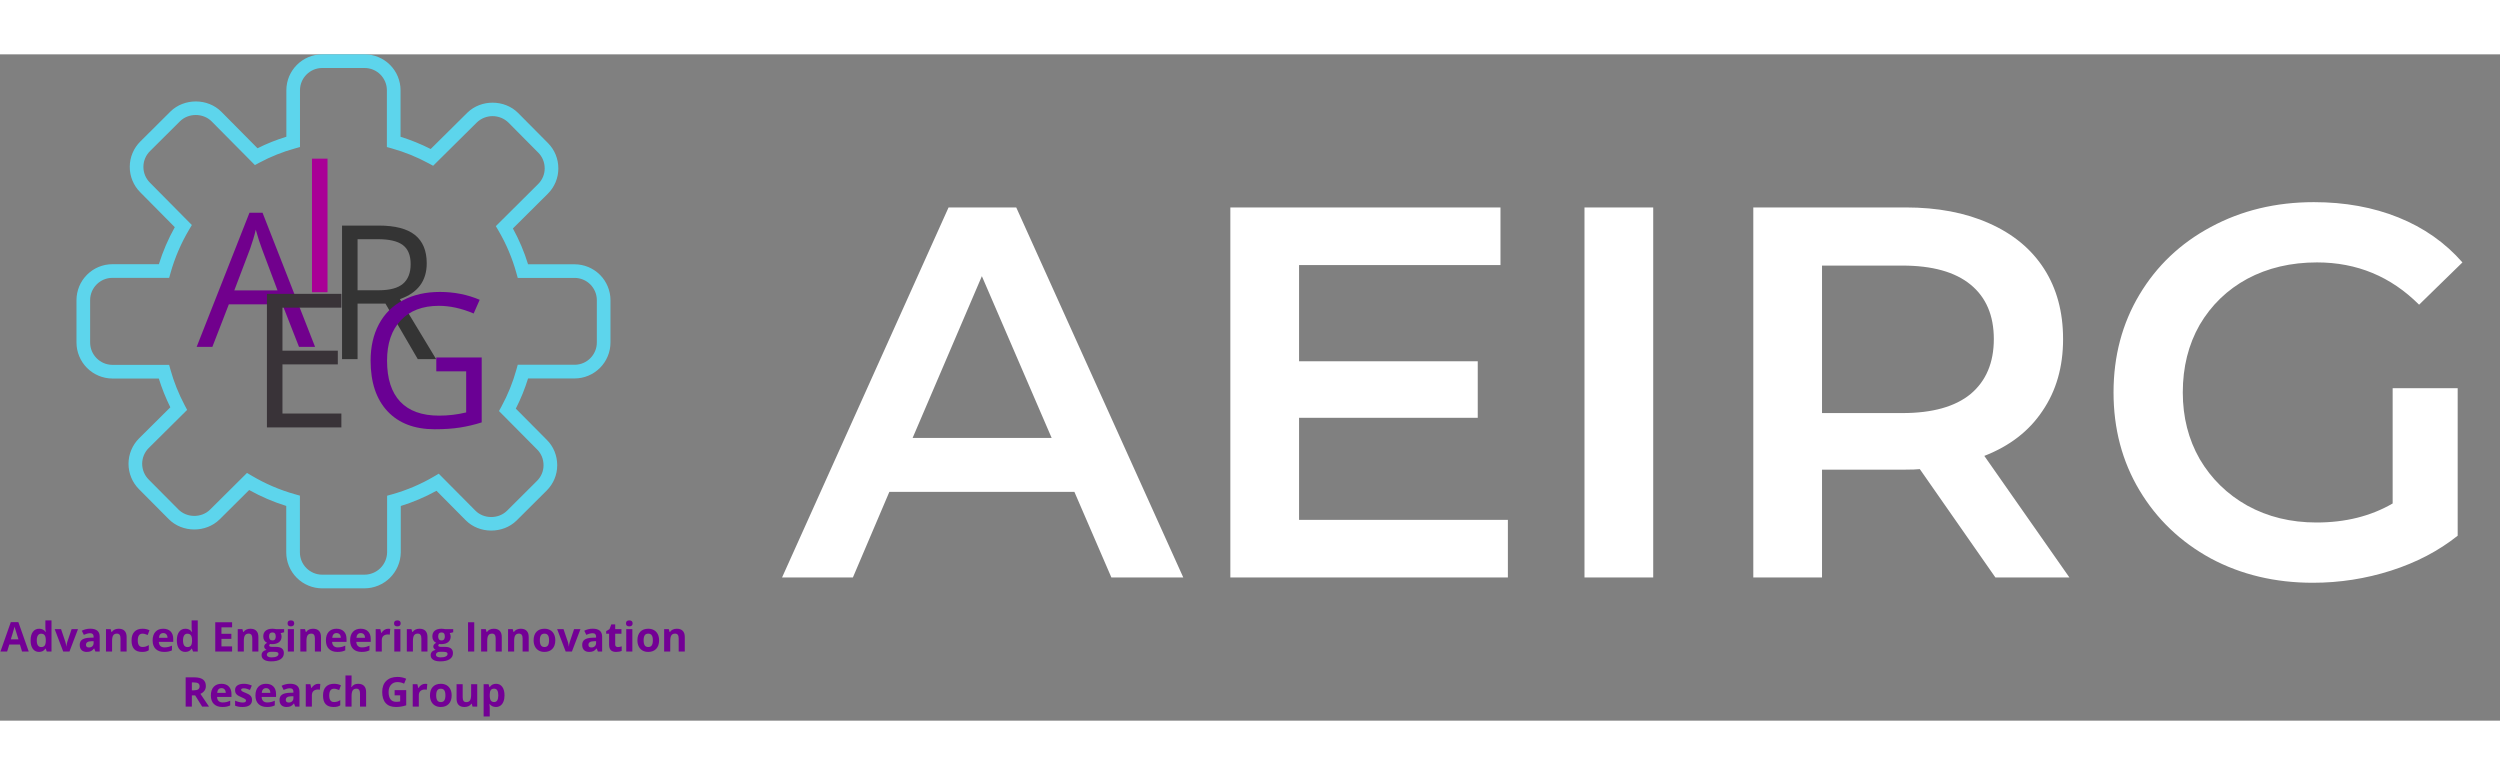 <svg width="200" height="62" viewBox="0 0 908 242" fill="none" xmlns="http://www.w3.org/2000/svg">
<rect x="0" y="0" width="908" height="242" fill="#808080" stroke="none"/>
<path d="M108.592 106.234L102.553 90.805H83.109L77.136 106.234H71.428L90.608 57.523H95.353L114.432 106.234H108.592ZM100.794 85.728L95.153 70.696C94.424 68.794 93.671 66.46 92.897 63.695C92.41 65.819 91.714 68.153 90.807 70.696L85.099 85.728H100.794Z" fill="#71008D"/>
<path d="M123.99 135.5H96.947V86.988H123.99V91.999H102.588V107.627H122.696V112.605H102.588V130.456H123.99V135.5Z" fill="#393338"/>
<path d="M113.316 86.393V37.881H118.957V86.393H113.316Z" fill="#A90096"/>
<path d="M129.87 90.524V110.698H124.229V62.187H137.535C143.486 62.187 147.877 63.326 150.708 65.604C153.562 67.883 154.989 71.312 154.989 75.891C154.989 82.306 151.737 86.642 145.233 88.898L158.406 110.698H151.737L139.99 90.524H129.87ZM129.87 85.679H137.601C141.583 85.679 144.503 84.894 146.361 83.323C148.22 81.731 149.149 79.353 149.149 76.189C149.149 72.982 148.197 70.67 146.295 69.254C144.415 67.838 141.384 67.131 137.203 67.131H129.87V85.679Z" fill="#343434"/>
<path d="M158.462 110.083H174.953V133.675C172.387 134.493 169.777 135.113 167.122 135.533C164.467 135.953 161.393 136.164 157.897 136.164C150.553 136.164 144.835 133.985 140.742 129.627C136.65 125.247 134.604 119.119 134.604 111.244C134.604 106.2 135.61 101.787 137.623 98.005C139.658 94.2 142.578 91.302 146.383 89.311C150.188 87.298 154.646 86.291 159.756 86.291C164.932 86.291 169.754 87.243 174.223 89.145L172.033 94.122C167.653 92.264 163.439 91.335 159.391 91.335C153.484 91.335 148.872 93.094 145.554 96.611C142.236 100.128 140.577 105.006 140.577 111.244C140.577 117.792 142.169 122.758 145.355 126.143C148.562 129.527 153.263 131.22 159.457 131.22C162.819 131.22 166.104 130.832 169.312 130.058V115.126H158.462V110.083Z" fill="#6A0094"/>
<path d="M132.404 193.948H117.027C113.568 193.947 110.25 192.574 107.802 190.129C105.353 187.685 103.974 184.369 103.966 180.909V164.019C99.289 162.562 94.775 160.625 90.497 158.237L79.768 168.903C74.755 173.823 66.263 173.776 61.323 168.845L50.453 157.903C48.021 155.447 46.663 152.126 46.675 148.669C46.688 145.212 48.071 141.902 50.52 139.463L61.866 128.193C60.197 124.825 58.796 121.33 57.677 117.741H40.818C37.358 117.725 34.046 116.34 31.603 113.89C29.16 111.439 27.785 108.121 27.778 104.66V89.273C27.781 85.813 29.155 82.495 31.6 80.048C34.044 77.601 37.36 76.223 40.818 76.218H57.703C59.157 71.546 61.094 67.04 63.483 62.771L50.912 50.071C49.7 48.854 48.741 47.409 48.092 45.819C47.443 44.23 47.116 42.526 47.13 40.809C47.136 39.096 47.481 37.402 48.146 35.823C48.812 34.245 49.783 32.815 51.005 31.615L61.913 20.757C66.91 15.852 75.459 15.904 80.362 20.819L93.528 34.109C96.866 32.44 100.377 31.031 104.007 29.919V13.045C104.007 5.849 109.86 0 117.048 0H132.446C135.902 0.006 139.215 1.382 141.659 3.827C144.103 6.272 145.477 9.587 145.481 13.045V29.94C149.248 31.108 152.909 32.593 156.425 34.381L169.716 21.211C174.728 16.285 183.241 16.358 188.16 21.273L199.01 32.21C201.446 34.647 202.791 37.929 202.791 41.446C202.791 43.16 202.451 44.858 201.789 46.44C201.127 48.022 200.158 49.456 198.937 50.66L186.287 63.235C188.556 67.378 190.403 71.741 191.791 76.249H208.691C212.147 76.254 215.461 77.631 217.904 80.076C220.348 82.521 221.722 85.836 221.726 89.293V104.655C221.725 108.115 220.352 111.433 217.908 113.881C215.464 116.329 212.15 117.708 208.691 117.715H191.791C190.629 121.49 189.14 125.157 187.341 128.673L198.603 140.016C201.034 142.422 202.379 145.709 202.379 149.252C202.379 152.727 201.008 155.994 198.525 158.456L187.618 169.32C182.605 174.241 174.04 174.147 169.178 169.247L158.532 158.514C154.375 160.799 150.03 162.652 145.559 164.034V180.935C145.501 184.393 144.092 187.691 141.633 190.123C139.174 192.556 135.862 193.928 132.404 193.948ZM89.71 152.028L91.363 153.004C96.296 155.937 101.592 158.211 107.116 159.766L108.926 160.272V180.899C108.926 185.355 112.562 188.981 117.027 188.981H132.404C134.553 188.969 136.613 188.118 138.143 186.609C139.674 185.1 140.555 183.053 140.599 180.904V160.304L142.409 159.797C147.766 158.296 152.905 156.105 157.698 153.28L159.351 152.305L172.689 165.746C175.699 168.783 181.014 168.835 184.128 165.782L195.025 154.924C196.563 153.4 197.414 151.381 197.414 149.242C197.414 147.035 196.589 145.005 195.092 143.523L181.233 129.555L182.114 127.937C184.462 123.617 186.282 119.114 187.534 114.564L188.04 112.743H208.691C213.146 112.743 216.771 109.111 216.771 104.644V89.283C216.771 84.827 213.146 81.195 208.691 81.195H188.045L187.539 79.379C186.047 74.011 183.868 68.859 181.056 64.049L180.085 62.39L195.437 47.128C196.981 45.594 197.831 43.569 197.831 41.43C197.831 39.238 197.001 37.203 195.494 35.701L184.644 24.764C183.11 23.278 181.059 22.444 178.923 22.438C176.787 22.433 174.732 23.255 173.19 24.733L157.317 40.465L155.7 39.593C151.46 37.292 146.976 35.474 142.331 34.172L140.515 33.666V13.045C140.515 8.589 136.89 4.957 132.435 4.957H117.037C112.583 4.957 108.957 8.583 108.957 13.045V33.66L107.142 34.167C102.604 35.424 98.259 37.167 94.216 39.338L92.584 40.214L76.836 24.32C73.805 21.294 68.48 21.247 65.387 24.289L54.49 35.137C53.731 35.88 53.128 36.766 52.715 37.744C52.302 38.722 52.088 39.773 52.085 40.835C52.076 41.901 52.279 42.957 52.682 43.943C53.085 44.93 53.68 45.826 54.433 46.58L69.68 61.988L68.704 63.632C65.772 68.559 63.499 73.85 61.944 79.369L61.438 81.18H40.818C36.364 81.18 32.738 84.811 32.738 89.273V104.66C32.738 109.121 36.364 112.763 40.829 112.779H61.428L61.933 114.595C63.144 118.957 64.881 123.298 67.108 127.509L67.969 129.132L54.02 142.975C52.503 144.485 51.646 146.535 51.637 148.676C51.628 150.817 52.468 152.875 53.974 154.397L64.839 165.334C67.906 168.386 73.18 168.417 76.288 165.365L89.71 152.028Z" fill="#5DD5EC"/>
<path d="M8.009 216.893L7.238 214.364H3.366L2.595 216.893H0.169L3.918 206.226H6.672L10.436 216.893H8.009ZM6.701 212.475C5.989 210.184 5.587 208.888 5.495 208.588C5.407 208.287 5.344 208.05 5.306 207.876C5.146 208.496 4.688 210.029 3.932 212.475H6.701ZM14.178 217.038C13.223 217.038 12.473 216.668 11.925 215.926C11.383 215.185 11.111 214.158 11.111 212.846C11.111 211.513 11.387 210.477 11.94 209.736C12.497 208.99 13.262 208.617 14.236 208.617C15.258 208.617 16.038 209.014 16.575 209.808H16.648C16.537 209.203 16.481 208.663 16.481 208.188V205.587H18.704V216.893H17.004L16.575 215.839H16.481C15.977 216.639 15.209 217.038 14.178 217.038ZM14.955 215.272C15.522 215.272 15.936 215.108 16.198 214.778C16.464 214.449 16.609 213.89 16.634 213.1V212.86C16.634 211.988 16.498 211.363 16.227 210.985C15.96 210.608 15.524 210.419 14.919 210.419C14.425 210.419 14.04 210.629 13.763 211.051C13.492 211.467 13.357 212.075 13.357 212.875C13.357 213.674 13.495 214.275 13.771 214.677C14.047 215.074 14.442 215.272 14.955 215.272ZM22.955 216.893L19.86 208.769H22.178L23.747 213.398C23.921 213.984 24.03 214.539 24.074 215.062H24.118C24.142 214.597 24.251 214.042 24.445 213.398L26.007 208.769H28.325L25.229 216.893H22.955ZM34.653 216.893L34.225 215.788H34.167C33.794 216.258 33.408 216.585 33.011 216.769C32.619 216.949 32.105 217.038 31.471 217.038C30.691 217.038 30.076 216.815 29.625 216.37C29.18 215.924 28.957 215.289 28.957 214.466C28.957 213.604 29.257 212.969 29.858 212.562C30.463 212.15 31.374 211.923 32.59 211.879L33.999 211.836V211.48C33.999 210.656 33.578 210.244 32.735 210.244C32.086 210.244 31.323 210.441 30.446 210.833L29.712 209.336C30.647 208.847 31.684 208.602 32.822 208.602C33.912 208.602 34.748 208.84 35.329 209.314C35.91 209.789 36.201 210.511 36.201 211.48V216.893H34.653ZM33.999 213.129L33.142 213.158C32.498 213.177 32.018 213.294 31.703 213.507C31.389 213.72 31.231 214.045 31.231 214.48C31.231 215.105 31.59 215.418 32.306 215.418C32.82 215.418 33.229 215.27 33.535 214.975C33.844 214.679 33.999 214.287 33.999 213.797V213.129ZM45.989 216.893H43.772V212.148C43.772 211.562 43.668 211.124 43.46 210.833C43.252 210.537 42.92 210.39 42.465 210.39C41.844 210.39 41.396 210.598 41.12 211.015C40.844 211.426 40.706 212.112 40.706 213.071V216.893H38.49V208.769H40.183L40.481 209.808H40.604C40.851 209.416 41.191 209.121 41.622 208.922C42.058 208.718 42.552 208.617 43.104 208.617C44.048 208.617 44.765 208.873 45.255 209.387C45.744 209.896 45.989 210.632 45.989 211.596V216.893ZM51.569 217.038C49.04 217.038 47.776 215.65 47.776 212.875C47.776 211.494 48.12 210.441 48.808 209.714C49.496 208.982 50.481 208.617 51.765 208.617C52.705 208.617 53.548 208.801 54.294 209.169L53.64 210.884C53.291 210.743 52.966 210.629 52.666 210.542C52.366 210.45 52.065 210.404 51.765 210.404C50.612 210.404 50.036 211.223 50.036 212.86C50.036 214.449 50.612 215.243 51.765 215.243C52.191 215.243 52.586 215.188 52.949 215.076C53.313 214.96 53.676 214.781 54.039 214.539V216.435C53.681 216.663 53.318 216.82 52.949 216.907C52.586 216.995 52.126 217.038 51.569 217.038ZM59.293 210.193C58.823 210.193 58.455 210.344 58.188 210.644C57.922 210.939 57.769 211.361 57.73 211.908H60.84C60.831 211.361 60.688 210.939 60.412 210.644C60.136 210.344 59.763 210.193 59.293 210.193ZM59.605 217.038C58.297 217.038 57.275 216.677 56.539 215.955C55.803 215.234 55.434 214.212 55.434 212.889C55.434 211.528 55.773 210.477 56.452 209.736C57.135 208.99 58.077 208.617 59.278 208.617C60.426 208.617 61.32 208.944 61.959 209.598C62.599 210.252 62.919 211.155 62.919 212.308V213.383H57.68C57.704 214.013 57.89 214.505 58.239 214.858C58.588 215.212 59.077 215.389 59.707 215.389C60.196 215.389 60.659 215.338 61.095 215.236C61.531 215.134 61.986 214.972 62.461 214.749V216.464C62.073 216.658 61.659 216.801 61.218 216.893C60.778 216.99 60.24 217.038 59.605 217.038ZM67.293 217.038C66.338 217.038 65.588 216.668 65.04 215.926C64.498 215.185 64.226 214.158 64.226 212.846C64.226 211.513 64.502 210.477 65.055 209.736C65.612 208.99 66.377 208.617 67.351 208.617C68.373 208.617 69.153 209.014 69.691 209.808H69.763C69.652 209.203 69.596 208.663 69.596 208.188V205.587H71.82V216.893H70.119L69.691 215.839H69.596C69.092 216.639 68.325 217.038 67.293 217.038ZM68.07 215.272C68.637 215.272 69.051 215.108 69.313 214.778C69.579 214.449 69.724 213.89 69.749 213.1V212.86C69.749 211.988 69.613 211.363 69.342 210.985C69.075 210.608 68.639 210.419 68.034 210.419C67.54 210.419 67.155 210.629 66.879 211.051C66.607 211.467 66.472 212.075 66.472 212.875C66.472 213.674 66.61 214.275 66.886 214.677C67.162 215.074 67.557 215.272 68.07 215.272ZM84.295 216.893H78.177V206.27H84.295V208.115H80.43V210.448H84.026V212.293H80.43V215.033H84.295V216.893ZM93.843 216.893H91.627V212.148C91.627 211.562 91.523 211.124 91.314 210.833C91.106 210.537 90.774 210.39 90.319 210.39C89.699 210.39 89.251 210.598 88.975 211.015C88.699 211.426 88.561 212.112 88.561 213.071V216.893H86.344V208.769H88.037L88.335 209.808H88.459C88.706 209.416 89.045 209.121 89.476 208.922C89.912 208.718 90.406 208.617 90.958 208.617C91.903 208.617 92.62 208.873 93.109 209.387C93.598 209.896 93.843 210.632 93.843 211.596V216.893ZM103.194 208.769V209.896L101.923 210.223C102.155 210.586 102.272 210.993 102.272 211.443C102.272 212.315 101.966 212.996 101.356 213.485C100.751 213.969 99.908 214.212 98.828 214.212L98.428 214.19L98.101 214.154C97.873 214.328 97.759 214.522 97.759 214.735C97.759 215.055 98.166 215.214 98.98 215.214H100.361C101.252 215.214 101.93 215.406 102.395 215.788C102.865 216.171 103.1 216.733 103.1 217.474C103.1 218.424 102.703 219.16 101.908 219.683C101.119 220.206 99.983 220.468 98.501 220.468C97.367 220.468 96.5 220.269 95.899 219.872C95.303 219.48 95.006 218.927 95.006 218.215C95.006 217.726 95.158 217.317 95.463 216.987C95.769 216.658 96.217 216.423 96.808 216.282C96.58 216.186 96.381 216.028 96.212 215.81C96.042 215.587 95.957 215.352 95.957 215.105C95.957 214.795 96.047 214.539 96.226 214.335C96.406 214.127 96.665 213.923 97.004 213.725C96.578 213.541 96.238 213.245 95.987 212.838C95.74 212.431 95.616 211.952 95.616 211.4C95.616 210.513 95.904 209.828 96.481 209.343C97.057 208.859 97.88 208.617 98.951 208.617C99.179 208.617 99.448 208.639 99.758 208.682C100.072 208.721 100.273 208.75 100.361 208.769H103.194ZM96.924 218.041C96.924 218.346 97.069 218.586 97.36 218.76C97.655 218.935 98.067 219.022 98.595 219.022C99.389 219.022 100.012 218.913 100.462 218.695C100.913 218.477 101.138 218.179 101.138 217.801C101.138 217.496 101.005 217.285 100.739 217.169C100.472 217.053 100.06 216.995 99.503 216.995H98.355C97.948 216.995 97.607 217.089 97.331 217.278C97.059 217.472 96.924 217.726 96.924 218.041ZM97.73 211.429C97.73 211.87 97.83 212.218 98.028 212.475C98.232 212.732 98.539 212.86 98.951 212.86C99.368 212.86 99.673 212.732 99.867 212.475C100.06 212.218 100.157 211.87 100.157 211.429C100.157 210.45 99.755 209.961 98.951 209.961C98.137 209.961 97.73 210.45 97.73 211.429ZM104.444 206.669C104.444 205.948 104.846 205.587 105.65 205.587C106.455 205.587 106.857 205.948 106.857 206.669C106.857 207.013 106.755 207.282 106.551 207.476C106.353 207.665 106.052 207.759 105.65 207.759C104.846 207.759 104.444 207.396 104.444 206.669ZM106.755 216.893H104.539V208.769H106.755V216.893ZM116.586 216.893H114.37V212.148C114.37 211.562 114.266 211.124 114.057 210.833C113.849 210.537 113.517 210.39 113.062 210.39C112.442 210.39 111.994 210.598 111.718 211.015C111.441 211.426 111.303 212.112 111.303 213.071V216.893H109.087V208.769H110.78L111.078 209.808H111.202C111.449 209.416 111.788 209.121 112.219 208.922C112.655 208.718 113.149 208.617 113.701 208.617C114.646 208.617 115.363 208.873 115.852 209.387C116.341 209.896 116.586 210.632 116.586 211.596V216.893ZM122.232 210.193C121.762 210.193 121.394 210.344 121.127 210.644C120.861 210.939 120.708 211.361 120.669 211.908H123.779C123.77 211.361 123.627 210.939 123.351 210.644C123.074 210.344 122.701 210.193 122.232 210.193ZM122.544 217.038C121.236 217.038 120.214 216.677 119.478 215.955C118.741 215.234 118.373 214.212 118.373 212.889C118.373 211.528 118.712 210.477 119.391 209.736C120.074 208.99 121.016 208.617 122.217 208.617C123.365 208.617 124.259 208.944 124.898 209.598C125.538 210.252 125.857 211.155 125.857 212.308V213.383H120.619C120.643 214.013 120.829 214.505 121.178 214.858C121.527 215.212 122.016 215.389 122.646 215.389C123.135 215.389 123.598 215.338 124.034 215.236C124.47 215.134 124.925 214.972 125.4 214.749V216.464C125.012 216.658 124.598 216.801 124.157 216.893C123.716 216.99 123.179 217.038 122.544 217.038ZM131.024 210.193C130.554 210.193 130.186 210.344 129.919 210.644C129.653 210.939 129.5 211.361 129.461 211.908H132.571C132.562 211.361 132.419 210.939 132.143 210.644C131.866 210.344 131.493 210.193 131.024 210.193ZM131.336 217.038C130.028 217.038 129.006 216.677 128.27 215.955C127.533 215.234 127.165 214.212 127.165 212.889C127.165 211.528 127.504 210.477 128.183 209.736C128.866 208.99 129.808 208.617 131.009 208.617C132.157 208.617 133.051 208.944 133.69 209.598C134.33 210.252 134.649 211.155 134.649 212.308V213.383H129.411C129.435 214.013 129.621 214.505 129.97 214.858C130.319 215.212 130.808 215.389 131.438 215.389C131.927 215.389 132.39 215.338 132.826 215.236C133.262 215.134 133.717 214.972 134.192 214.749V216.464C133.804 216.658 133.39 216.801 132.949 216.893C132.508 216.99 131.971 217.038 131.336 217.038ZM140.985 208.617C141.286 208.617 141.535 208.639 141.734 208.682L141.567 210.76C141.387 210.712 141.169 210.688 140.913 210.688C140.206 210.688 139.653 210.869 139.256 211.233C138.864 211.596 138.668 212.104 138.668 212.758V216.893H136.451V208.769H138.13L138.457 210.135H138.566C138.818 209.68 139.157 209.314 139.583 209.038C140.014 208.757 140.482 208.617 140.985 208.617ZM143.114 206.669C143.114 205.948 143.516 205.587 144.321 205.587C145.125 205.587 145.527 205.948 145.527 206.669C145.527 207.013 145.425 207.282 145.222 207.476C145.023 207.665 144.723 207.759 144.321 207.759C143.516 207.759 143.114 207.396 143.114 206.669ZM145.425 216.893H143.209V208.769H145.425V216.893ZM155.256 216.893H153.04V212.148C153.04 211.562 152.936 211.124 152.727 210.833C152.519 210.537 152.187 210.39 151.732 210.39C151.112 210.39 150.664 210.598 150.388 211.015C150.112 211.426 149.974 212.112 149.974 213.071V216.893H147.757V208.769H149.45L149.748 209.808H149.872C150.119 209.416 150.458 209.121 150.889 208.922C151.325 208.718 151.819 208.617 152.371 208.617C153.316 208.617 154.033 208.873 154.522 209.387C155.011 209.896 155.256 210.632 155.256 211.596V216.893ZM164.607 208.769V209.896L163.336 210.223C163.568 210.586 163.685 210.993 163.685 211.443C163.685 212.315 163.379 212.996 162.769 213.485C162.164 213.969 161.321 214.212 160.241 214.212L159.841 214.19L159.514 214.154C159.286 214.328 159.172 214.522 159.172 214.735C159.172 215.055 159.579 215.214 160.393 215.214H161.774C162.665 215.214 163.343 215.406 163.808 215.788C164.278 216.171 164.513 216.733 164.513 217.474C164.513 218.424 164.116 219.16 163.321 219.683C162.532 220.206 161.396 220.468 159.914 220.468C158.78 220.468 157.913 220.269 157.312 219.872C156.716 219.48 156.419 218.927 156.419 218.215C156.419 217.726 156.571 217.317 156.876 216.987C157.182 216.658 157.63 216.423 158.221 216.282C157.993 216.186 157.794 216.028 157.625 215.81C157.455 215.587 157.37 215.352 157.37 215.105C157.37 214.795 157.46 214.539 157.639 214.335C157.818 214.127 158.078 213.923 158.417 213.725C157.99 213.541 157.651 213.245 157.399 212.838C157.152 212.431 157.029 211.952 157.029 211.4C157.029 210.513 157.317 209.828 157.894 209.343C158.47 208.859 159.294 208.617 160.364 208.617C160.592 208.617 160.861 208.639 161.171 208.682C161.485 208.721 161.686 208.75 161.774 208.769H164.607ZM158.337 218.041C158.337 218.346 158.482 218.586 158.773 218.76C159.068 218.935 159.48 219.022 160.008 219.022C160.802 219.022 161.425 218.913 161.875 218.695C162.326 218.477 162.551 218.179 162.551 217.801C162.551 217.496 162.418 217.285 162.152 217.169C161.885 217.053 161.473 216.995 160.916 216.995H159.768C159.361 216.995 159.02 217.089 158.744 217.278C158.472 217.472 158.337 217.726 158.337 218.041ZM159.143 211.429C159.143 211.87 159.243 212.218 159.441 212.475C159.645 212.732 159.952 212.86 160.364 212.86C160.781 212.86 161.086 212.732 161.28 212.475C161.473 212.218 161.57 211.87 161.57 211.429C161.57 210.45 161.168 209.961 160.364 209.961C159.55 209.961 159.143 210.45 159.143 211.429ZM169.992 216.893V206.27H172.244V216.893H169.992ZM182.242 216.893H180.026V212.148C180.026 211.562 179.922 211.124 179.714 210.833C179.505 210.537 179.174 210.39 178.718 210.39C178.098 210.39 177.65 210.598 177.374 211.015C177.098 211.426 176.96 212.112 176.96 213.071V216.893H174.744V208.769H176.437L176.735 209.808H176.858C177.105 209.416 177.444 209.121 177.875 208.922C178.311 208.718 178.805 208.617 179.358 208.617C180.302 208.617 181.019 208.873 181.508 209.387C181.998 209.896 182.242 210.632 182.242 211.596V216.893ZM192.022 216.893H189.806V212.148C189.806 211.562 189.702 211.124 189.494 210.833C189.286 210.537 188.954 210.39 188.498 210.39C187.878 210.39 187.43 210.598 187.154 211.015C186.878 211.426 186.74 212.112 186.74 213.071V216.893H184.524V208.769H186.217L186.515 209.808H186.638C186.885 209.416 187.224 209.121 187.655 208.922C188.091 208.718 188.586 208.617 189.138 208.617C190.082 208.617 190.799 208.873 191.289 209.387C191.778 209.896 192.022 210.632 192.022 211.596V216.893ZM196.07 212.817C196.07 213.621 196.2 214.229 196.462 214.64C196.728 215.052 197.16 215.258 197.755 215.258C198.346 215.258 198.77 215.055 199.027 214.648C199.289 214.236 199.419 213.626 199.419 212.817C199.419 212.012 199.289 211.409 199.027 211.007C198.765 210.605 198.337 210.404 197.741 210.404C197.15 210.404 196.724 210.605 196.462 211.007C196.2 211.405 196.07 212.008 196.07 212.817ZM201.686 212.817C201.686 214.139 201.338 215.173 200.64 215.919C199.942 216.665 198.971 217.038 197.726 217.038C196.946 217.038 196.259 216.869 195.663 216.53C195.067 216.186 194.609 215.694 194.289 215.055C193.97 214.415 193.81 213.669 193.81 212.817C193.81 211.489 194.156 210.457 194.849 209.721C195.542 208.985 196.515 208.617 197.77 208.617C198.55 208.617 199.238 208.786 199.833 209.125C200.429 209.464 200.887 209.951 201.207 210.586C201.526 211.22 201.686 211.964 201.686 212.817ZM205.45 216.893L202.355 208.769H204.673L206.242 213.398C206.417 213.984 206.526 214.539 206.569 215.062H206.613C206.637 214.597 206.746 214.042 206.94 213.398L208.502 208.769H210.82L207.724 216.893H205.45ZM217.149 216.893L216.72 215.788H216.662C216.289 216.258 215.904 216.585 215.506 216.769C215.114 216.949 214.601 217.038 213.966 217.038C213.186 217.038 212.571 216.815 212.12 216.37C211.675 215.924 211.452 215.289 211.452 214.466C211.452 213.604 211.752 212.969 212.353 212.562C212.958 212.15 213.869 211.923 215.085 211.879L216.495 211.836V211.48C216.495 210.656 216.073 210.244 215.23 210.244C214.581 210.244 213.818 210.441 212.941 210.833L212.208 209.336C213.143 208.847 214.179 208.602 215.318 208.602C216.407 208.602 217.243 208.84 217.824 209.314C218.406 209.789 218.696 210.511 218.696 211.48V216.893H217.149ZM216.495 213.129L215.637 213.158C214.993 213.177 214.513 213.294 214.199 213.507C213.884 213.72 213.726 214.045 213.726 214.48C213.726 215.105 214.085 215.418 214.802 215.418C215.315 215.418 215.724 215.27 216.03 214.975C216.34 214.679 216.495 214.287 216.495 213.797V213.129ZM224.407 215.272C224.795 215.272 225.26 215.188 225.802 215.018V216.668C225.25 216.915 224.572 217.038 223.768 217.038C222.882 217.038 222.235 216.815 221.828 216.37C221.426 215.919 221.225 215.246 221.225 214.35V210.433H220.164V209.496L221.385 208.755L222.024 207.04H223.441V208.769H225.715V210.433H223.441V214.35C223.441 214.665 223.528 214.897 223.703 215.047C223.882 215.197 224.117 215.272 224.407 215.272ZM227.357 206.669C227.357 205.948 227.759 205.587 228.564 205.587C229.368 205.587 229.77 205.948 229.77 206.669C229.77 207.013 229.668 207.282 229.465 207.476C229.266 207.665 228.966 207.759 228.564 207.759C227.759 207.759 227.357 207.396 227.357 206.669ZM229.668 216.893H227.452V208.769H229.668V216.893ZM233.766 212.817C233.766 213.621 233.897 214.229 234.158 214.64C234.425 215.052 234.856 215.258 235.452 215.258C236.043 215.258 236.467 215.055 236.723 214.648C236.985 214.236 237.116 213.626 237.116 212.817C237.116 212.012 236.985 211.409 236.723 211.007C236.462 210.605 236.033 210.404 235.437 210.404C234.846 210.404 234.42 210.605 234.158 211.007C233.897 211.405 233.766 212.008 233.766 212.817ZM239.383 212.817C239.383 214.139 239.034 215.173 238.336 215.919C237.639 216.665 236.668 217.038 235.423 217.038C234.643 217.038 233.955 216.869 233.359 216.53C232.763 216.186 232.306 215.694 231.986 215.055C231.666 214.415 231.506 213.669 231.506 212.817C231.506 211.489 231.853 210.457 232.545 209.721C233.238 208.985 234.212 208.617 235.466 208.617C236.246 208.617 236.934 208.786 237.53 209.125C238.126 209.464 238.584 209.951 238.903 210.586C239.223 211.22 239.383 211.964 239.383 212.817ZM248.712 216.893H246.496V212.148C246.496 211.562 246.392 211.124 246.184 210.833C245.976 210.537 245.644 210.39 245.188 210.39C244.568 210.39 244.12 210.598 243.844 211.015C243.568 211.426 243.43 212.112 243.43 213.071V216.893H241.214V208.769H242.907L243.205 209.808H243.328C243.575 209.416 243.914 209.121 244.346 208.922C244.781 208.718 245.276 208.617 245.828 208.617C246.772 208.617 247.489 208.873 247.979 209.387C248.468 209.896 248.712 210.632 248.712 211.596V216.893ZM69.683 230.985H70.41C71.122 230.985 71.647 230.867 71.987 230.629C72.326 230.392 72.495 230.019 72.495 229.51C72.495 229.007 72.321 228.648 71.972 228.435C71.628 228.222 71.093 228.115 70.366 228.115H69.683V230.985ZM69.683 232.817V236.893H67.431V226.27H70.526C71.97 226.27 73.038 226.534 73.731 227.062C74.423 227.585 74.769 228.382 74.769 229.452C74.769 230.077 74.598 230.634 74.254 231.124C73.91 231.608 73.423 231.988 72.793 232.264C74.392 234.652 75.433 236.195 75.918 236.893H73.418L70.882 232.817H69.683ZM80.444 230.193C79.975 230.193 79.606 230.344 79.34 230.644C79.073 230.939 78.921 231.361 78.882 231.908H81.992C81.982 231.361 81.839 230.939 81.563 230.644C81.287 230.344 80.914 230.193 80.444 230.193ZM80.757 237.038C79.449 237.038 78.427 236.677 77.691 235.955C76.954 235.234 76.586 234.212 76.586 232.889C76.586 231.528 76.925 230.477 77.603 229.736C78.286 228.99 79.228 228.617 80.43 228.617C81.578 228.617 82.472 228.944 83.111 229.598C83.75 230.252 84.07 231.155 84.07 232.308V233.383H78.831C78.856 234.013 79.042 234.505 79.391 234.858C79.74 235.212 80.229 235.389 80.859 235.389C81.348 235.389 81.81 235.338 82.246 235.236C82.682 235.134 83.138 234.972 83.612 234.749V236.464C83.225 236.658 82.811 236.801 82.37 236.893C81.929 236.99 81.391 237.038 80.757 237.038ZM91.54 234.48C91.54 235.314 91.249 235.948 90.668 236.384C90.091 236.82 89.227 237.038 88.074 237.038C87.483 237.038 86.979 236.997 86.562 236.915C86.146 236.837 85.756 236.721 85.392 236.566V234.735C85.804 234.929 86.267 235.091 86.78 235.222C87.299 235.352 87.754 235.418 88.146 235.418C88.951 235.418 89.353 235.185 89.353 234.72C89.353 234.546 89.299 234.405 89.193 234.299C89.086 234.187 88.902 234.064 88.641 233.928C88.379 233.788 88.03 233.626 87.594 233.441C86.969 233.18 86.509 232.938 86.214 232.715C85.923 232.492 85.71 232.238 85.574 231.952C85.443 231.661 85.378 231.305 85.378 230.884C85.378 230.162 85.656 229.605 86.214 229.213C86.775 228.815 87.57 228.617 88.597 228.617C89.575 228.617 90.527 228.83 91.453 229.256L90.784 230.855C90.377 230.68 89.997 230.537 89.643 230.426C89.29 230.315 88.929 230.259 88.561 230.259C87.907 230.259 87.58 230.436 87.58 230.789C87.58 230.988 87.684 231.16 87.892 231.305C88.105 231.451 88.568 231.666 89.28 231.952C89.915 232.209 90.379 232.448 90.675 232.671C90.971 232.894 91.189 233.151 91.329 233.441C91.469 233.732 91.54 234.078 91.54 234.48ZM96.633 230.193C96.163 230.193 95.795 230.344 95.529 230.644C95.262 230.939 95.11 231.361 95.071 231.908H98.181C98.171 231.361 98.028 230.939 97.752 230.644C97.476 230.344 97.103 230.193 96.633 230.193ZM96.946 237.038C95.638 237.038 94.616 236.677 93.879 235.955C93.143 235.234 92.775 234.212 92.775 232.889C92.775 231.528 93.114 230.477 93.792 229.736C94.475 228.99 95.417 228.617 96.619 228.617C97.767 228.617 98.66 228.944 99.3 229.598C99.939 230.252 100.259 231.155 100.259 232.308V233.383H95.02C95.044 234.013 95.231 234.505 95.58 234.858C95.928 235.212 96.418 235.389 97.047 235.389C97.537 235.389 97.999 235.338 98.435 235.236C98.871 235.134 99.326 234.972 99.801 234.749V236.464C99.414 236.658 98.999 236.801 98.559 236.893C98.118 236.99 97.58 237.038 96.946 237.038ZM107.22 236.893L106.791 235.788H106.733C106.36 236.258 105.975 236.585 105.578 236.769C105.185 236.949 104.672 237.038 104.037 237.038C103.257 237.038 102.642 236.815 102.192 236.37C101.746 235.924 101.523 235.289 101.523 234.466C101.523 233.604 101.824 232.969 102.424 232.562C103.03 232.15 103.94 231.923 105.156 231.879L106.566 231.836V231.48C106.566 230.656 106.145 230.244 105.302 230.244C104.653 230.244 103.89 230.441 103.013 230.833L102.279 229.336C103.214 228.847 104.25 228.602 105.389 228.602C106.479 228.602 107.314 228.84 107.896 229.314C108.477 229.789 108.768 230.511 108.768 231.48V236.893H107.22ZM106.566 233.129L105.709 233.158C105.064 233.177 104.585 233.294 104.27 233.507C103.955 233.72 103.798 234.045 103.798 234.48C103.798 235.105 104.156 235.418 104.873 235.418C105.386 235.418 105.796 235.27 106.101 234.975C106.411 234.679 106.566 234.287 106.566 233.797V233.129ZM115.59 228.617C115.891 228.617 116.14 228.639 116.339 228.682L116.172 230.76C115.992 230.712 115.774 230.688 115.518 230.688C114.811 230.688 114.258 230.869 113.861 231.233C113.469 231.596 113.273 232.104 113.273 232.758V236.893H111.056V228.769H112.735L113.062 230.135H113.171C113.423 229.68 113.762 229.314 114.188 229.038C114.619 228.757 115.087 228.617 115.59 228.617ZM121.113 237.038C118.584 237.038 117.32 235.65 117.32 232.875C117.32 231.494 117.664 230.441 118.352 229.714C119.039 228.982 120.025 228.617 121.309 228.617C122.249 228.617 123.091 228.801 123.837 229.169L123.183 230.884C122.835 230.743 122.51 230.629 122.21 230.542C121.909 230.45 121.609 230.404 121.309 230.404C120.156 230.404 119.58 231.223 119.58 232.86C119.58 234.449 120.156 235.243 121.309 235.243C121.735 235.243 122.13 235.188 122.493 235.076C122.857 234.96 123.22 234.781 123.583 234.539V236.435C123.225 236.663 122.861 236.82 122.493 236.907C122.13 236.995 121.67 237.038 121.113 237.038ZM132.971 236.893H130.755V232.148C130.755 230.976 130.319 230.39 129.447 230.39C128.827 230.39 128.379 230.6 128.103 231.022C127.827 231.443 127.688 232.126 127.688 233.071V236.893H125.472V225.587H127.688V227.89C127.688 228.069 127.672 228.491 127.638 229.154L127.587 229.808H127.703C128.197 229.014 128.982 228.617 130.057 228.617C131.011 228.617 131.736 228.873 132.23 229.387C132.724 229.9 132.971 230.637 132.971 231.596V236.893ZM143.325 230.927H147.539V236.435C146.856 236.658 146.212 236.813 145.607 236.9C145.006 236.992 144.391 237.038 143.761 237.038C142.158 237.038 140.932 236.568 140.084 235.629C139.242 234.684 138.82 233.33 138.82 231.567C138.82 229.852 139.309 228.515 140.288 227.556C141.271 226.597 142.632 226.117 144.371 226.117C145.461 226.117 146.512 226.335 147.525 226.771L146.776 228.573C146.001 228.186 145.195 227.992 144.357 227.992C143.383 227.992 142.603 228.319 142.017 228.973C141.431 229.627 141.138 230.506 141.138 231.61C141.138 232.763 141.373 233.645 141.843 234.255C142.318 234.861 143.005 235.163 143.906 235.163C144.376 235.163 144.853 235.115 145.338 235.018V232.802H143.325V230.927ZM154.435 228.617C154.735 228.617 154.985 228.639 155.183 228.682L155.016 230.76C154.837 230.712 154.619 230.688 154.362 230.688C153.655 230.688 153.103 230.869 152.706 231.233C152.313 231.596 152.117 232.104 152.117 232.758V236.893H149.901V228.769H151.579L151.906 230.135H152.015C152.267 229.68 152.606 229.314 153.033 229.038C153.464 228.757 153.931 228.617 154.435 228.617ZM158.424 232.817C158.424 233.621 158.555 234.229 158.816 234.64C159.083 235.052 159.514 235.258 160.11 235.258C160.701 235.258 161.125 235.055 161.381 234.648C161.643 234.236 161.774 233.626 161.774 232.817C161.774 232.012 161.643 231.409 161.381 231.007C161.12 230.605 160.691 230.404 160.095 230.404C159.504 230.404 159.078 230.605 158.816 231.007C158.555 231.405 158.424 232.008 158.424 232.817ZM164.041 232.817C164.041 234.139 163.692 235.173 162.994 235.919C162.297 236.665 161.326 237.038 160.081 237.038C159.301 237.038 158.613 236.869 158.017 236.53C157.421 236.186 156.964 235.694 156.644 235.055C156.324 234.415 156.164 233.669 156.164 232.817C156.164 231.489 156.511 230.457 157.203 229.721C157.896 228.985 158.87 228.617 160.124 228.617C160.904 228.617 161.592 228.786 162.188 229.125C162.784 229.464 163.241 229.951 163.561 230.586C163.881 231.22 164.041 231.964 164.041 232.817ZM171.627 236.893L171.329 235.854H171.212C170.975 236.232 170.638 236.525 170.202 236.733C169.766 236.936 169.27 237.038 168.713 237.038C167.759 237.038 167.039 236.784 166.555 236.275C166.07 235.762 165.828 235.025 165.828 234.066V228.769H168.044V233.514C168.044 234.1 168.148 234.541 168.357 234.837C168.565 235.127 168.897 235.272 169.352 235.272C169.972 235.272 170.42 235.067 170.696 234.655C170.973 234.238 171.111 233.55 171.111 232.591V228.769H173.327V236.893H171.627ZM180.113 237.038C179.159 237.038 178.411 236.692 177.868 235.999H177.752C177.829 236.677 177.868 237.07 177.868 237.176V240.468H175.652V228.769H177.454L177.766 229.823H177.868C178.386 229.019 179.154 228.617 180.171 228.617C181.131 228.617 181.881 228.987 182.424 229.728C182.966 230.47 183.238 231.499 183.238 232.817C183.238 233.684 183.109 234.437 182.853 235.076C182.601 235.716 182.24 236.203 181.77 236.537C181.3 236.871 180.748 237.038 180.113 237.038ZM179.459 230.39C178.912 230.39 178.512 230.559 178.26 230.898C178.009 231.233 177.878 231.787 177.868 232.562V232.802C177.868 233.674 177.996 234.299 178.253 234.677C178.515 235.055 178.927 235.243 179.488 235.243C180.481 235.243 180.978 234.425 180.978 232.787C180.978 231.988 180.854 231.39 180.607 230.993C180.365 230.591 179.983 230.39 179.459 230.39Z" fill="#730095"/>
<path d="M390.216 158.896H323.016L309.768 190H284.04L344.52 55.6H369.096L429.768 190H403.656L390.216 158.896ZM381.96 139.312L356.616 80.56L331.464 139.312H381.96ZM547.661 169.072V190H446.861V55.6H544.973V76.528H471.821V111.472H536.717V132.016H471.821V169.072H547.661ZM575.486 55.6H600.446V190H575.486V55.6ZM724.734 190L697.278 150.64C696.126 150.768 694.398 150.832 692.094 150.832H661.758V190H636.798V55.6H692.094C703.742 55.6 713.854 57.52 722.43 61.36C731.134 65.2 737.79 70.704 742.398 77.872C747.006 85.04 749.31 93.552 749.31 103.408C749.31 113.52 746.814 122.224 741.822 129.52C736.958 136.816 729.918 142.256 720.702 145.84L751.614 190H724.734ZM724.158 103.408C724.158 94.832 721.342 88.24 715.71 83.632C710.078 79.024 701.822 76.72 690.942 76.72H661.758V130.288H690.942C701.822 130.288 710.078 127.984 715.71 123.376C721.342 118.64 724.158 111.984 724.158 103.408ZM869.012 121.264H892.628V174.832C885.716 180.336 877.652 184.56 868.436 187.504C859.22 190.448 849.748 191.92 840.02 191.92C826.324 191.92 813.972 188.976 802.964 183.088C791.956 177.072 783.316 168.816 777.044 158.32C770.772 147.824 767.636 135.984 767.636 122.8C767.636 109.616 770.772 97.776 777.044 87.28C783.316 76.784 791.956 68.592 802.964 62.704C814.1 56.688 826.58 53.68 840.404 53.68C851.668 53.68 861.908 55.536 871.124 59.248C880.34 62.96 888.084 68.4 894.356 75.568L878.612 90.928C868.372 80.688 856.02 75.568 841.556 75.568C832.084 75.568 823.636 77.552 816.212 81.52C808.916 85.488 803.156 91.056 798.932 98.224C794.836 105.392 792.788 113.584 792.788 122.8C792.788 131.76 794.836 139.824 798.932 146.992C803.156 154.16 808.916 159.792 816.212 163.888C823.636 167.984 832.02 170.032 841.364 170.032C851.86 170.032 861.076 167.728 869.012 163.12V121.264Z" fill="white"/>
</svg>
